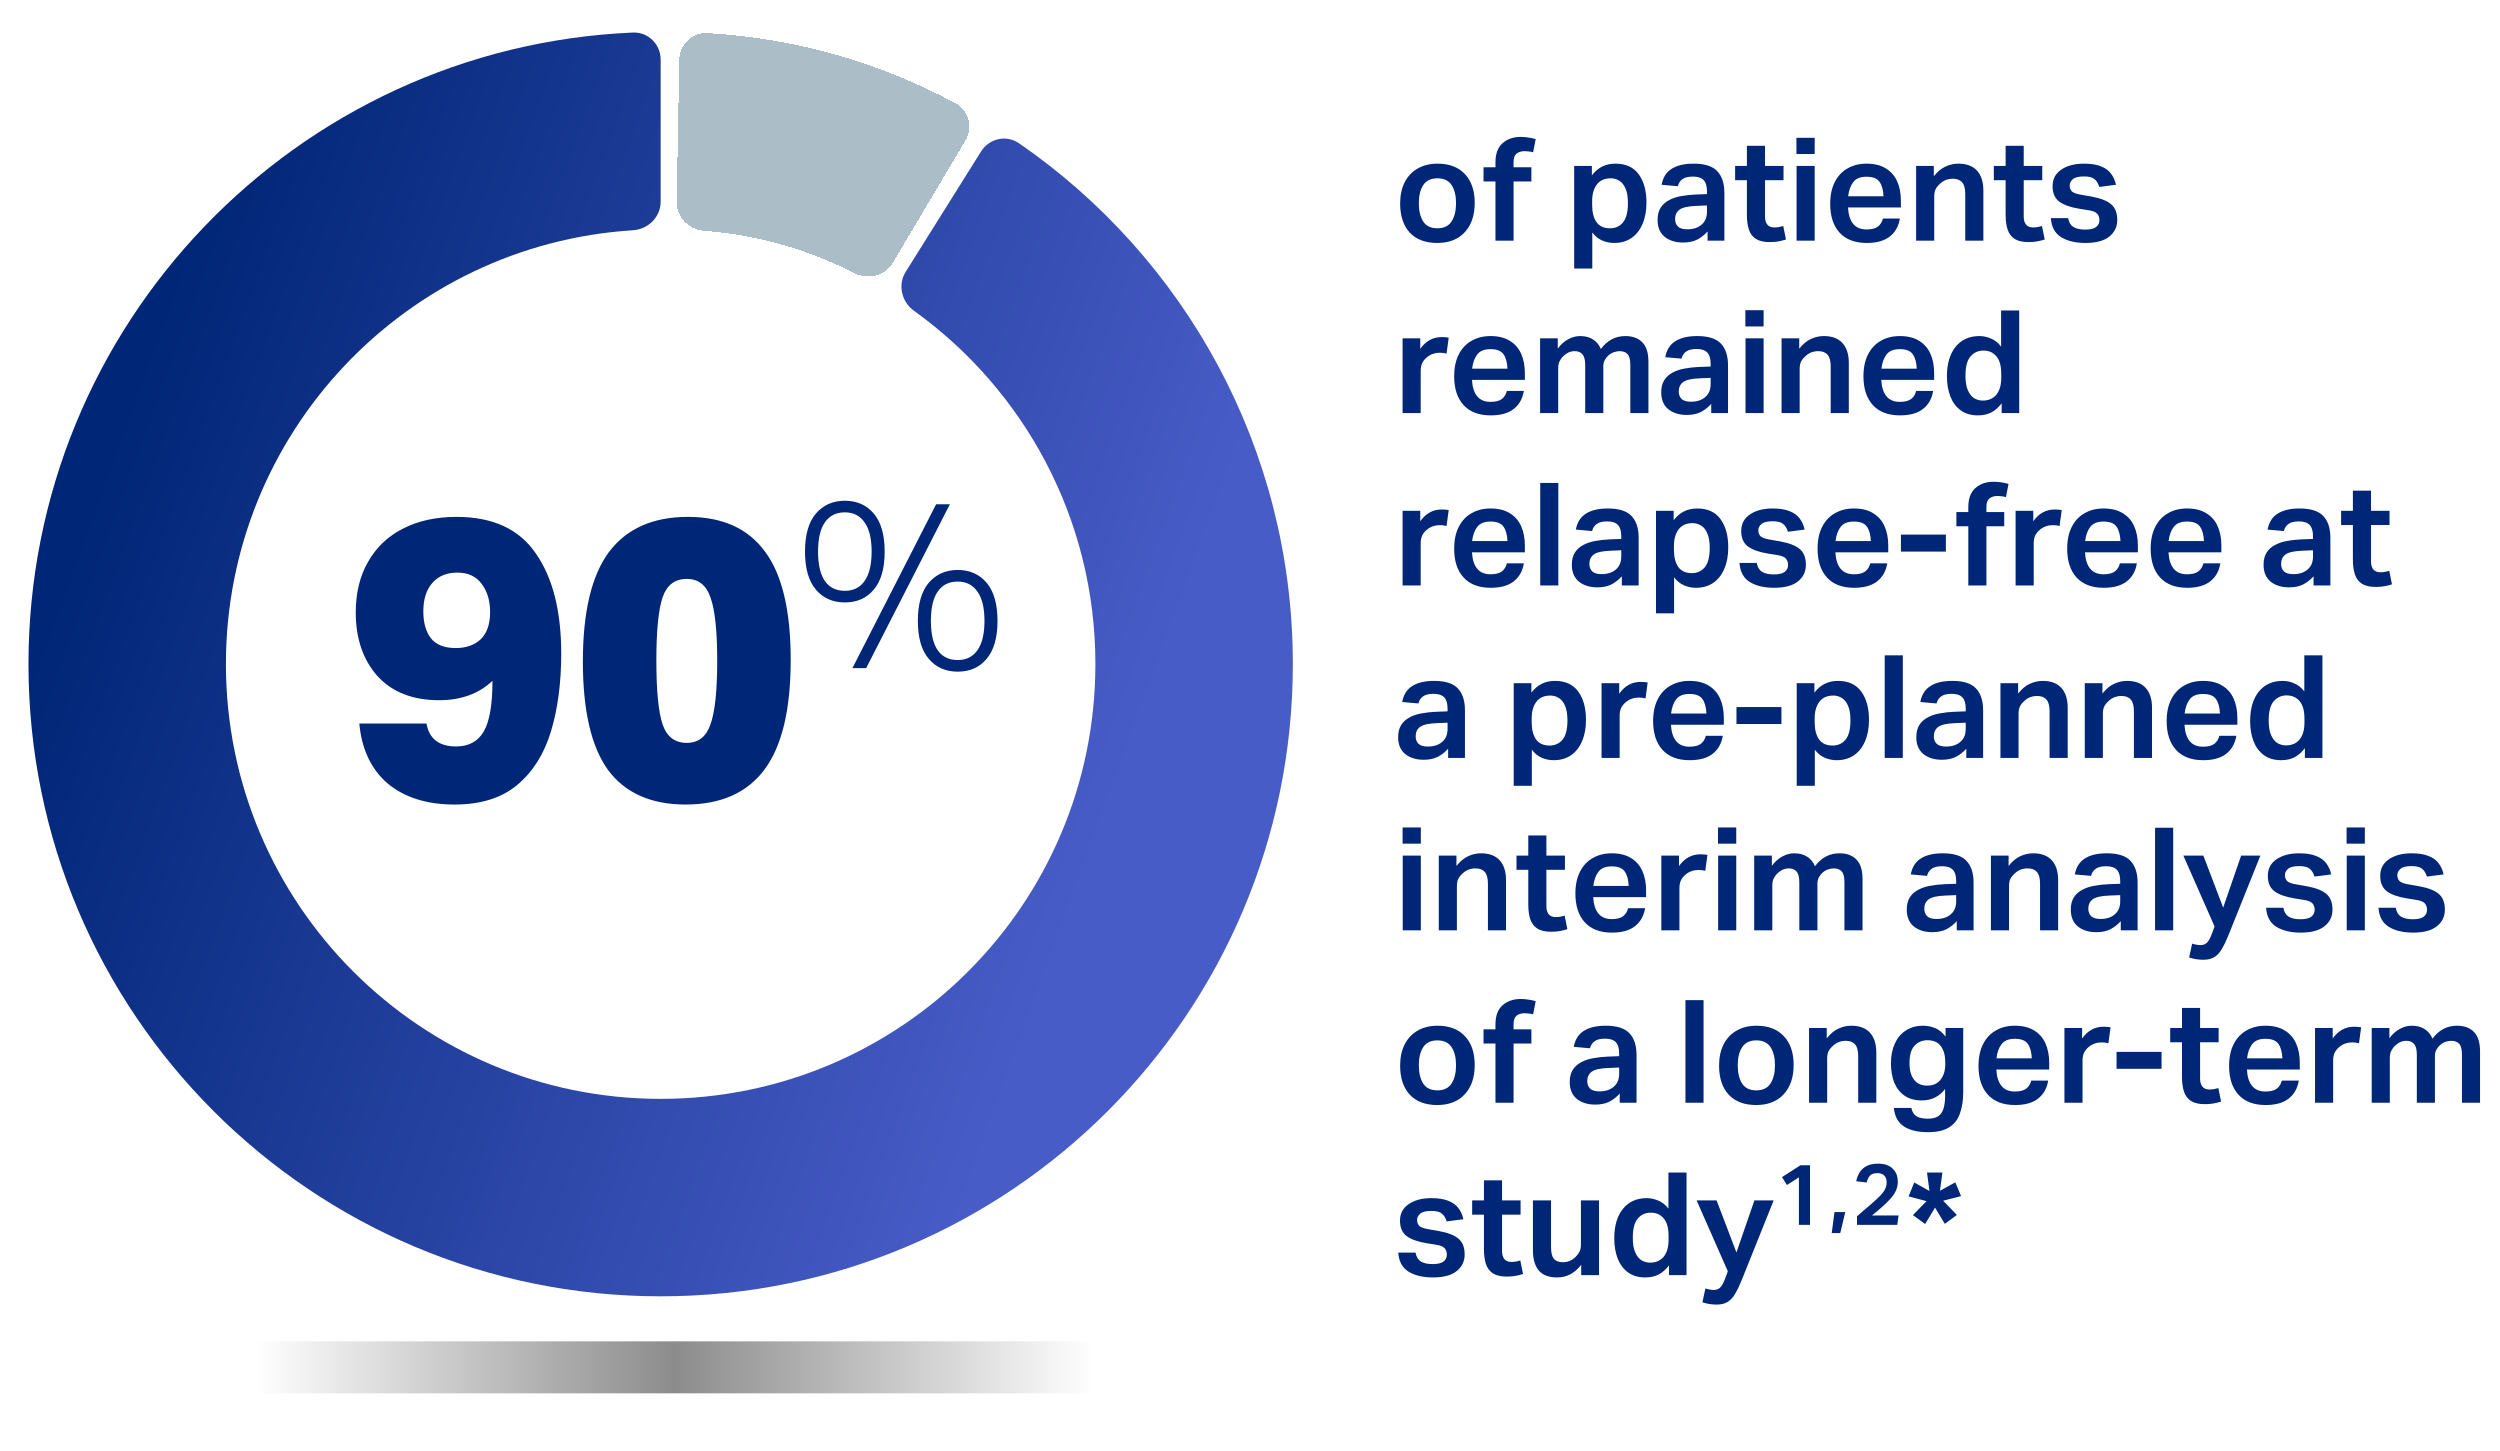 <?xml version="1.0" encoding="UTF-8"?> <svg xmlns="http://www.w3.org/2000/svg" width="348" height="202" viewBox="0 0 348 202" fill="none"><g opacity="0.45" filter="url(#filter0_f_327_16288)"><path d="M35.548 190.331H152.238" stroke="url(#paint0_linear_327_16288)" stroke-width="7.233" stroke-linecap="round"></path></g><g filter="url(#filter1_d_327_16288)"><path fill-rule="evenodd" clip-rule="evenodd" d="M123.322 35.126C122.234 36.958 119.872 37.547 117.975 36.579C111.543 33.297 104.647 31.284 97.009 30.671C94.885 30.501 93.188 28.756 93.228 26.626L93.594 6.859C93.633 4.729 95.394 3.025 97.52 3.155C110.069 3.922 121.525 7.282 132.029 12.915C133.907 13.921 134.506 16.297 133.418 18.129L123.322 35.126Z" fill="#587E92" fill-opacity="0.5" shape-rendering="crispEdges"></path></g><g filter="url(#filter2_d_327_16288)"><path fill-rule="evenodd" clip-rule="evenodd" d="M91 26.627C91 28.758 89.268 30.472 87.142 30.606C55.518 32.596 30.485 58.874 30.485 91C30.485 124.422 57.578 151.515 91 151.515C124.422 151.515 151.515 124.422 151.515 91C151.515 70.751 141.578 52.814 126.262 41.813C124.531 40.57 123.976 38.199 125.106 36.394L135.598 19.637C136.728 17.831 139.114 17.277 140.869 18.486C163.876 34.336 179 60.897 179 91C179 139.601 139.601 179 91 179C42.399 179 3 139.601 3 91C3 43.692 40.33 5.103 87.14 3.083C89.269 2.991 91 4.727 91 6.858V26.627Z" fill="url(#paint1_linear_327_16288)"></path></g><path d="M68.552 94.775C66.645 96.572 64.17 97.47 61.127 97.47C57.46 97.47 54.6 96.352 52.547 94.115C50.53 91.842 49.522 88.89 49.522 85.26C49.522 82.547 50.09 80.2 51.227 78.22C52.364 76.203 53.977 74.663 56.067 73.6C58.194 72.5 60.687 71.95 63.547 71.95C68.607 71.95 72.292 73.655 74.602 77.065C76.949 80.438 78.122 85.077 78.122 90.98C78.122 95.05 77.645 98.662 76.692 101.815C75.739 104.968 74.162 107.462 71.962 109.295C69.799 111.092 66.902 111.99 63.272 111.99C59.422 111.99 56.324 111.018 53.977 109.075C51.667 107.095 50.347 104.308 50.017 100.715H59.367C59.734 102.842 61.109 103.905 63.492 103.905C65.252 103.905 66.535 103.208 67.342 101.815C68.149 100.422 68.552 98.075 68.552 94.775ZM68.222 85.205C68.222 83.628 67.837 82.327 67.067 81.3C66.297 80.237 65.16 79.705 63.657 79.705C62.19 79.705 61.035 80.182 60.192 81.135C59.349 82.088 58.927 83.408 58.927 85.095C58.927 86.672 59.275 87.918 59.972 88.835C60.705 89.752 61.86 90.21 63.437 90.21C64.867 90.21 66.022 89.807 66.902 89C67.782 88.157 68.222 86.892 68.222 85.205ZM81.136 92.08C81.136 85.187 82.346 80.108 84.766 76.845C87.222 73.582 90.889 71.95 95.766 71.95C100.569 71.95 104.144 73.563 106.491 76.79C108.874 79.98 110.066 85.003 110.066 91.86C110.066 98.753 108.856 103.832 106.436 107.095C104.016 110.358 100.349 111.99 95.436 111.99C90.632 111.99 87.039 110.395 84.656 107.205C82.309 103.978 81.136 98.937 81.136 92.08ZM91.366 91.97C91.366 96.187 91.659 99.157 92.246 100.88C92.832 102.567 93.951 103.41 95.601 103.41C97.214 103.41 98.314 102.548 98.901 100.825C99.524 99.102 99.836 96.15 99.836 91.97C99.836 87.827 99.524 84.893 98.901 83.17C98.314 81.447 97.214 80.585 95.601 80.585C93.951 80.585 92.832 81.428 92.246 83.115C91.659 84.802 91.366 87.753 91.366 91.97ZM130.306 70.197H132.22L120.571 93H118.657L130.306 70.197ZM127.765 86.433C127.765 84.079 128.271 82.308 129.283 81.12C130.317 79.932 131.659 79.338 133.309 79.338C134.981 79.338 136.323 79.932 137.335 81.12C138.347 82.308 138.853 84.079 138.853 86.433C138.853 88.765 138.347 90.525 137.335 91.713C136.345 92.901 135.003 93.495 133.309 93.495C131.637 93.495 130.295 92.901 129.283 91.713C128.271 90.525 127.765 88.765 127.765 86.433ZM129.58 86.433C129.58 88.237 129.899 89.601 130.537 90.525C131.175 91.427 132.099 91.878 133.309 91.878C134.497 91.878 135.41 91.427 136.048 90.525C136.708 89.601 137.038 88.237 137.038 86.433C137.038 84.607 136.708 83.243 136.048 82.341C135.41 81.417 134.497 80.955 133.309 80.955C132.099 80.955 131.175 81.417 130.537 82.341C129.899 83.243 129.58 84.607 129.58 86.433ZM112.057 76.797C112.057 74.443 112.563 72.672 113.575 71.484C114.609 70.296 115.951 69.702 117.601 69.702C119.273 69.702 120.615 70.296 121.627 71.484C122.639 72.672 123.145 74.443 123.145 76.797C123.145 79.129 122.639 80.889 121.627 82.077C120.637 83.265 119.295 83.859 117.601 83.859C115.929 83.859 114.587 83.265 113.575 82.077C112.563 80.889 112.057 79.129 112.057 76.797ZM113.872 76.797C113.872 78.601 114.191 79.965 114.829 80.889C115.467 81.791 116.391 82.242 117.601 82.242C118.789 82.242 119.702 81.791 120.34 80.889C121 79.965 121.33 78.601 121.33 76.797C121.33 74.971 121 73.607 120.34 72.705C119.702 71.781 118.789 71.319 117.601 71.319C116.391 71.319 115.467 71.781 114.829 72.705C114.191 73.607 113.872 74.971 113.872 76.797Z" fill="#002677"></path><path d="M194.9 28.32C194.9 27.173 195.113 26.187 195.54 25.36C195.967 24.533 196.567 23.9 197.34 23.46C198.127 23.007 199.053 22.78 200.12 22.78C201.747 22.78 203.013 23.267 203.92 24.24C204.827 25.2 205.28 26.533 205.28 28.24C205.28 29.973 204.813 31.34 203.88 32.34C202.96 33.327 201.687 33.82 200.06 33.82C198.42 33.82 197.147 33.34 196.24 32.38C195.347 31.407 194.9 30.053 194.9 28.32ZM197.5 28.28C197.5 29.333 197.7 30.18 198.1 30.82C198.513 31.46 199.173 31.78 200.08 31.78C200.987 31.78 201.647 31.46 202.06 30.82C202.473 30.18 202.68 29.333 202.68 28.28C202.68 27.227 202.473 26.387 202.06 25.76C201.647 25.133 200.987 24.82 200.08 24.82C199.187 24.82 198.533 25.133 198.12 25.76C197.707 26.387 197.5 27.227 197.5 28.28ZM208.168 25.26H206.508V23.28H208.168V22.6C208.168 21.413 208.494 20.527 209.148 19.94C209.814 19.353 210.654 19.06 211.668 19.06C212.348 19.06 213.048 19.16 213.768 19.36L213.408 21.2C213.194 21.133 212.988 21.093 212.788 21.08C212.601 21.053 212.414 21.04 212.228 21.04C211.774 21.04 211.401 21.153 211.108 21.38C210.828 21.607 210.688 22 210.688 22.56V23.28H213.168V25.26H210.688V33.5H208.168V25.26ZM219.127 23.1H221.587V24.42C222.4 23.327 223.493 22.78 224.867 22.78C226.307 22.78 227.387 23.273 228.107 24.26C228.827 25.247 229.187 26.56 229.187 28.2C229.187 29.347 229 30.347 228.627 31.2C228.267 32.04 227.753 32.687 227.087 33.14C226.42 33.593 225.62 33.82 224.687 33.82C224.113 33.82 223.56 33.707 223.027 33.48C222.507 33.253 222.047 32.88 221.647 32.36V37.38H219.127V23.1ZM226.607 28.26C226.607 27.407 226.493 26.733 226.267 26.24C226.053 25.733 225.767 25.373 225.407 25.16C225.047 24.933 224.653 24.82 224.227 24.82C223.36 24.82 222.707 25.113 222.267 25.7C221.84 26.287 221.627 27.04 221.627 27.96V28.54C221.627 29.54 221.827 30.333 222.227 30.92C222.64 31.493 223.273 31.78 224.127 31.78C224.86 31.78 225.453 31.513 225.907 30.98C226.373 30.433 226.607 29.527 226.607 28.26ZM230.733 30.62C230.733 29.94 230.873 29.373 231.153 28.92C231.447 28.467 231.84 28.113 232.333 27.86C232.827 27.593 233.387 27.407 234.013 27.3C234.653 27.18 235.32 27.107 236.013 27.08L237.613 27.02V26.64C237.613 25.92 237.46 25.4 237.153 25.08C236.847 24.747 236.353 24.58 235.673 24.58C235.007 24.58 234.513 24.7 234.193 24.94C233.873 25.167 233.66 25.493 233.553 25.92L231.293 25.72C231.48 24.707 231.947 23.967 232.693 23.5C233.44 23.02 234.46 22.78 235.753 22.78C237.3 22.78 238.4 23.133 239.053 23.84C239.707 24.533 240.033 25.54 240.033 26.86V33.5H237.693V32.22C237.293 32.673 236.82 33.047 236.273 33.34C235.727 33.62 235.067 33.76 234.293 33.76C233.24 33.76 232.38 33.493 231.713 32.96C231.06 32.413 230.733 31.633 230.733 30.62ZM233.173 30.5C233.173 30.927 233.307 31.273 233.573 31.54C233.84 31.793 234.273 31.92 234.873 31.92C235.7 31.92 236.36 31.707 236.853 31.28C237.36 30.853 237.613 30.253 237.613 29.48V28.6L236.133 28.66C235 28.7 234.22 28.873 233.793 29.18C233.38 29.487 233.173 29.927 233.173 30.5ZM243.167 29.9V25.08H241.527V23.1H243.167V20.3H245.687V23.1H248.267V25.08H245.687V30.16C245.687 30.627 245.794 30.993 246.007 31.26C246.22 31.527 246.547 31.66 246.987 31.66C247.24 31.66 247.467 31.64 247.667 31.6C247.867 31.56 248.054 31.513 248.227 31.46L248.607 33.34C248.274 33.447 247.927 33.533 247.567 33.6C247.22 33.667 246.82 33.7 246.367 33.7C245.54 33.7 244.894 33.553 244.427 33.26C243.96 32.953 243.634 32.52 243.447 31.96C243.26 31.387 243.167 30.7 243.167 29.9ZM250.084 23.1H252.604V33.5H250.084V23.1ZM250.064 19.18H252.604V21.44H250.064V19.18ZM254.763 28.38C254.763 27.18 254.977 26.167 255.403 25.34C255.83 24.5 256.423 23.867 257.183 23.44C257.943 23 258.823 22.78 259.823 22.78C260.903 22.78 261.797 23 262.503 23.44C263.21 23.867 263.737 24.467 264.083 25.24C264.43 26.013 264.603 26.913 264.603 27.94V28.88H257.243C257.297 29.88 257.537 30.64 257.963 31.16C258.39 31.68 259.01 31.94 259.823 31.94C260.53 31.94 261.057 31.807 261.403 31.54C261.75 31.273 261.983 30.9 262.103 30.42H264.463C264.29 31.487 263.823 32.32 263.063 32.92C262.303 33.52 261.23 33.82 259.843 33.82C258.217 33.82 256.963 33.347 256.083 32.4C255.203 31.44 254.763 30.1 254.763 28.38ZM262.183 27.32C262.143 26.44 261.957 25.767 261.623 25.3C261.29 24.833 260.69 24.6 259.823 24.6C258.957 24.6 258.337 24.853 257.963 25.36C257.59 25.853 257.357 26.507 257.263 27.32H262.183ZM266.724 23.1H269.184V24.54C269.704 23.887 270.251 23.433 270.824 23.18C271.398 22.913 271.991 22.78 272.604 22.78C273.751 22.78 274.618 23.107 275.204 23.76C275.791 24.4 276.084 25.327 276.084 26.54V33.5H273.564V27.02C273.564 26.247 273.418 25.7 273.124 25.38C272.844 25.047 272.411 24.88 271.824 24.88C271.491 24.88 271.164 24.94 270.844 25.06C270.538 25.18 270.258 25.367 270.004 25.62C269.751 25.847 269.558 26.093 269.424 26.36C269.304 26.613 269.244 26.953 269.244 27.38V33.5H266.724V23.1ZM279.183 29.9V25.08H277.543V23.1H279.183V20.3H281.703V23.1H284.283V25.08H281.703V30.16C281.703 30.627 281.809 30.993 282.023 31.26C282.236 31.527 282.563 31.66 283.003 31.66C283.256 31.66 283.483 31.64 283.683 31.6C283.883 31.56 284.069 31.513 284.243 31.46L284.623 33.34C284.289 33.447 283.943 33.533 283.583 33.6C283.236 33.667 282.836 33.7 282.383 33.7C281.556 33.7 280.909 33.553 280.443 33.26C279.976 32.953 279.649 32.52 279.463 31.96C279.276 31.387 279.183 30.7 279.183 29.9ZM292.24 30.64C292.24 30.293 292.14 30 291.94 29.76C291.74 29.52 291.327 29.353 290.7 29.26L289.46 29.06C288.207 28.86 287.267 28.527 286.64 28.06C286.027 27.593 285.72 26.88 285.72 25.92C285.72 24.933 286.12 24.167 286.92 23.62C287.733 23.06 288.787 22.78 290.08 22.78C291.067 22.78 291.86 22.907 292.46 23.16C293.073 23.4 293.54 23.74 293.86 24.18C294.193 24.62 294.42 25.133 294.54 25.72L292.22 26.02C292.073 25.54 291.853 25.18 291.56 24.94C291.267 24.687 290.78 24.56 290.1 24.56C289.353 24.56 288.833 24.687 288.54 24.94C288.247 25.193 288.1 25.487 288.1 25.82C288.1 26.167 288.207 26.447 288.42 26.66C288.647 26.86 289.087 27.013 289.74 27.12L291.12 27.36C292.427 27.6 293.353 27.967 293.9 28.46C294.447 28.94 294.72 29.66 294.72 30.62C294.72 31.58 294.347 32.353 293.6 32.94C292.867 33.527 291.767 33.82 290.3 33.82C288.927 33.82 287.8 33.553 286.92 33.02C286.04 32.473 285.56 31.587 285.48 30.36H287.88C287.987 30.947 288.233 31.36 288.62 31.6C289.02 31.84 289.567 31.96 290.26 31.96C290.967 31.96 291.473 31.84 291.78 31.6C292.087 31.36 292.24 31.04 292.24 30.64ZM195.24 47.1H197.7V48.56C198.473 47.467 199.467 46.92 200.68 46.92C200.867 46.92 201.04 46.927 201.2 46.94C201.373 46.953 201.527 46.973 201.66 47L201.36 49.22C201.067 49.14 200.753 49.1 200.42 49.1C200.087 49.1 199.767 49.153 199.46 49.26C199.167 49.353 198.887 49.513 198.62 49.74C198.353 49.953 198.14 50.213 197.98 50.52C197.833 50.827 197.76 51.193 197.76 51.62V57.5H195.24V47.1ZM202.42 52.38C202.42 51.18 202.633 50.167 203.06 49.34C203.486 48.5 204.08 47.867 204.84 47.44C205.6 47 206.48 46.78 207.48 46.78C208.56 46.78 209.453 47 210.16 47.44C210.866 47.867 211.393 48.467 211.74 49.24C212.086 50.013 212.26 50.913 212.26 51.94V52.88H204.9C204.953 53.88 205.193 54.64 205.62 55.16C206.046 55.68 206.666 55.94 207.48 55.94C208.186 55.94 208.713 55.807 209.06 55.54C209.406 55.273 209.64 54.9 209.76 54.42H212.12C211.946 55.487 211.48 56.32 210.72 56.92C209.96 57.52 208.886 57.82 207.5 57.82C205.873 57.82 204.62 57.347 203.74 56.4C202.86 55.44 202.42 54.1 202.42 52.38ZM209.84 51.32C209.8 50.44 209.613 49.767 209.28 49.3C208.946 48.833 208.346 48.6 207.48 48.6C206.613 48.6 205.993 48.853 205.62 49.36C205.246 49.853 205.013 50.507 204.92 51.32H209.84ZM214.381 47.1H216.841V48.52C217.281 47.933 217.767 47.5 218.301 47.22C218.834 46.927 219.387 46.78 219.961 46.78C220.681 46.78 221.281 46.94 221.761 47.26C222.241 47.567 222.601 48.007 222.841 48.58C223.734 47.38 224.867 46.78 226.241 46.78C227.267 46.78 228.061 47.073 228.621 47.66C229.181 48.233 229.461 49.133 229.461 50.36V57.5H226.941V50.8C226.941 50.067 226.814 49.567 226.561 49.3C226.307 49.02 225.941 48.88 225.461 48.88C225.207 48.88 224.941 48.927 224.661 49.02C224.381 49.113 224.114 49.273 223.861 49.5C223.661 49.687 223.494 49.907 223.361 50.16C223.241 50.413 223.181 50.7 223.181 51.02V57.5H220.661V50.82C220.661 50.113 220.534 49.613 220.281 49.32C220.027 49.027 219.667 48.88 219.201 48.88C218.627 48.88 218.094 49.113 217.601 49.58C217.427 49.753 217.267 49.973 217.121 50.24C216.974 50.507 216.901 50.853 216.901 51.28V57.5H214.381V47.1ZM231.241 54.62C231.241 53.94 231.381 53.373 231.661 52.92C231.954 52.467 232.348 52.113 232.841 51.86C233.334 51.593 233.894 51.407 234.521 51.3C235.161 51.18 235.828 51.107 236.521 51.08L238.121 51.02V50.64C238.121 49.92 237.968 49.4 237.661 49.08C237.354 48.747 236.861 48.58 236.181 48.58C235.514 48.58 235.021 48.7 234.701 48.94C234.381 49.167 234.168 49.493 234.061 49.92L231.801 49.72C231.988 48.707 232.454 47.967 233.201 47.5C233.948 47.02 234.968 46.78 236.261 46.78C237.808 46.78 238.908 47.133 239.561 47.84C240.214 48.533 240.541 49.54 240.541 50.86V57.5H238.201V56.22C237.801 56.673 237.328 57.047 236.781 57.34C236.234 57.62 235.574 57.76 234.801 57.76C233.748 57.76 232.888 57.493 232.221 56.96C231.568 56.413 231.241 55.633 231.241 54.62ZM233.681 54.5C233.681 54.927 233.814 55.273 234.081 55.54C234.348 55.793 234.781 55.92 235.381 55.92C236.208 55.92 236.868 55.707 237.361 55.28C237.868 54.853 238.121 54.253 238.121 53.48V52.6L236.641 52.66C235.508 52.7 234.728 52.873 234.301 53.18C233.888 53.487 233.681 53.927 233.681 54.5ZM242.975 47.1H245.495V57.5H242.975V47.1ZM242.955 43.18H245.495V45.44H242.955V43.18ZM247.994 47.1H250.454V48.54C250.974 47.887 251.521 47.433 252.094 47.18C252.667 46.913 253.261 46.78 253.874 46.78C255.021 46.78 255.887 47.107 256.474 47.76C257.061 48.4 257.354 49.327 257.354 50.54V57.5H254.834V51.02C254.834 50.247 254.687 49.7 254.394 49.38C254.114 49.047 253.681 48.88 253.094 48.88C252.761 48.88 252.434 48.94 252.114 49.06C251.807 49.18 251.527 49.367 251.274 49.62C251.021 49.847 250.827 50.093 250.694 50.36C250.574 50.613 250.514 50.953 250.514 51.38V57.5H247.994V47.1ZM259.392 52.38C259.392 51.18 259.606 50.167 260.032 49.34C260.459 48.5 261.052 47.867 261.812 47.44C262.572 47 263.452 46.78 264.452 46.78C265.532 46.78 266.426 47 267.132 47.44C267.839 47.867 268.366 48.467 268.712 49.24C269.059 50.013 269.232 50.913 269.232 51.94V52.88H261.872C261.926 53.88 262.166 54.64 262.592 55.16C263.019 55.68 263.639 55.94 264.452 55.94C265.159 55.94 265.686 55.807 266.032 55.54C266.379 55.273 266.612 54.9 266.732 54.42H269.092C268.919 55.487 268.452 56.32 267.692 56.92C266.932 57.52 265.859 57.82 264.472 57.82C262.846 57.82 261.592 57.347 260.712 56.4C259.832 55.44 259.392 54.1 259.392 52.38ZM266.812 51.32C266.772 50.44 266.586 49.767 266.252 49.3C265.919 48.833 265.319 48.6 264.452 48.6C263.586 48.6 262.966 48.853 262.592 49.36C262.219 49.853 261.986 50.507 261.892 51.32H266.812ZM271.013 52.38C271.013 50.647 271.413 49.28 272.213 48.28C273.027 47.28 274.133 46.78 275.533 46.78C276.08 46.78 276.613 46.893 277.133 47.12C277.667 47.333 278.14 47.707 278.553 48.24V43.22H281.073V57.5H278.633V56.14C278.22 56.687 277.747 57.107 277.213 57.4C276.68 57.68 276.053 57.82 275.333 57.82C274.373 57.82 273.573 57.587 272.933 57.12C272.293 56.653 271.813 56.013 271.493 55.2C271.173 54.373 271.013 53.433 271.013 52.38ZM273.593 52.3C273.593 53.153 273.707 53.833 273.933 54.34C274.16 54.847 274.453 55.213 274.813 55.44C275.187 55.653 275.58 55.76 275.993 55.76C276.807 55.76 277.44 55.487 277.893 54.94C278.347 54.38 278.573 53.6 278.573 52.6V52.04C278.573 50.933 278.347 50.12 277.893 49.6C277.453 49.067 276.853 48.8 276.093 48.8C275.36 48.8 274.76 49.073 274.293 49.62C273.827 50.153 273.593 51.047 273.593 52.3ZM195.24 71.1H197.7V72.56C198.473 71.467 199.467 70.92 200.68 70.92C200.867 70.92 201.04 70.927 201.2 70.94C201.373 70.953 201.527 70.973 201.66 71L201.36 73.22C201.067 73.14 200.753 73.1 200.42 73.1C200.087 73.1 199.767 73.153 199.46 73.26C199.167 73.353 198.887 73.513 198.62 73.74C198.353 73.953 198.14 74.213 197.98 74.52C197.833 74.827 197.76 75.193 197.76 75.62V81.5H195.24V71.1ZM202.42 76.38C202.42 75.18 202.633 74.167 203.06 73.34C203.486 72.5 204.08 71.867 204.84 71.44C205.6 71 206.48 70.78 207.48 70.78C208.56 70.78 209.453 71 210.16 71.44C210.866 71.867 211.393 72.467 211.74 73.24C212.086 74.013 212.26 74.913 212.26 75.94V76.88H204.9C204.953 77.88 205.193 78.64 205.62 79.16C206.046 79.68 206.666 79.94 207.48 79.94C208.186 79.94 208.713 79.807 209.06 79.54C209.406 79.273 209.64 78.9 209.76 78.42H212.12C211.946 79.487 211.48 80.32 210.72 80.92C209.96 81.52 208.886 81.82 207.5 81.82C205.873 81.82 204.62 81.347 203.74 80.4C202.86 79.44 202.42 78.1 202.42 76.38ZM209.84 75.32C209.8 74.44 209.613 73.767 209.28 73.3C208.946 72.833 208.346 72.6 207.48 72.6C206.613 72.6 205.993 72.853 205.62 73.36C205.246 73.853 205.013 74.507 204.92 75.32H209.84ZM214.401 67.22H216.921V81.5H214.401V67.22ZM218.8 78.62C218.8 77.94 218.94 77.373 219.22 76.92C219.513 76.467 219.906 76.113 220.4 75.86C220.893 75.593 221.453 75.407 222.08 75.3C222.72 75.18 223.386 75.107 224.08 75.08L225.68 75.02V74.64C225.68 73.92 225.526 73.4 225.22 73.08C224.913 72.747 224.42 72.58 223.74 72.58C223.073 72.58 222.58 72.7 222.26 72.94C221.94 73.167 221.726 73.493 221.62 73.92L219.36 73.72C219.546 72.707 220.013 71.967 220.76 71.5C221.506 71.02 222.526 70.78 223.82 70.78C225.366 70.78 226.466 71.133 227.12 71.84C227.773 72.533 228.1 73.54 228.1 74.86V81.5H225.76V80.22C225.36 80.673 224.886 81.047 224.34 81.34C223.793 81.62 223.133 81.76 222.36 81.76C221.306 81.76 220.446 81.493 219.78 80.96C219.126 80.413 218.8 79.633 218.8 78.62ZM221.24 78.5C221.24 78.927 221.373 79.273 221.64 79.54C221.906 79.793 222.34 79.92 222.94 79.92C223.766 79.92 224.426 79.707 224.92 79.28C225.426 78.853 225.68 78.253 225.68 77.48V76.6L224.2 76.66C223.066 76.7 222.286 76.873 221.86 77.18C221.446 77.487 221.24 77.927 221.24 78.5ZM230.513 71.1H232.973V72.42C233.787 71.327 234.88 70.78 236.253 70.78C237.693 70.78 238.773 71.273 239.493 72.26C240.213 73.247 240.573 74.56 240.573 76.2C240.573 77.347 240.387 78.347 240.013 79.2C239.653 80.04 239.14 80.687 238.473 81.14C237.807 81.593 237.007 81.82 236.073 81.82C235.5 81.82 234.947 81.707 234.413 81.48C233.893 81.253 233.433 80.88 233.033 80.36V85.38H230.513V71.1ZM237.993 76.26C237.993 75.407 237.88 74.733 237.653 74.24C237.44 73.733 237.153 73.373 236.793 73.16C236.433 72.933 236.04 72.82 235.613 72.82C234.747 72.82 234.093 73.113 233.653 73.7C233.227 74.287 233.013 75.04 233.013 75.96V76.54C233.013 77.54 233.213 78.333 233.613 78.92C234.027 79.493 234.66 79.78 235.513 79.78C236.247 79.78 236.84 79.513 237.293 78.98C237.76 78.433 237.993 77.527 237.993 76.26ZM248.9 78.64C248.9 78.293 248.8 78 248.6 77.76C248.4 77.52 247.987 77.353 247.36 77.26L246.12 77.06C244.867 76.86 243.927 76.527 243.3 76.06C242.687 75.593 242.38 74.88 242.38 73.92C242.38 72.933 242.78 72.167 243.58 71.62C244.393 71.06 245.447 70.78 246.74 70.78C247.727 70.78 248.52 70.907 249.12 71.16C249.733 71.4 250.2 71.74 250.52 72.18C250.853 72.62 251.08 73.133 251.2 73.72L248.88 74.02C248.733 73.54 248.513 73.18 248.22 72.94C247.927 72.687 247.44 72.56 246.76 72.56C246.013 72.56 245.493 72.687 245.2 72.94C244.907 73.193 244.76 73.487 244.76 73.82C244.76 74.167 244.867 74.447 245.08 74.66C245.307 74.86 245.747 75.013 246.4 75.12L247.78 75.36C249.087 75.6 250.013 75.967 250.56 76.46C251.107 76.94 251.38 77.66 251.38 78.62C251.38 79.58 251.007 80.353 250.26 80.94C249.527 81.527 248.427 81.82 246.96 81.82C245.587 81.82 244.46 81.553 243.58 81.02C242.7 80.473 242.22 79.587 242.14 78.36H244.54C244.647 78.947 244.893 79.36 245.28 79.6C245.68 79.84 246.227 79.96 246.92 79.96C247.627 79.96 248.133 79.84 248.44 79.6C248.747 79.36 248.9 79.04 248.9 78.64ZM253.005 76.38C253.005 75.18 253.219 74.167 253.645 73.34C254.072 72.5 254.665 71.867 255.425 71.44C256.185 71 257.065 70.78 258.065 70.78C259.145 70.78 260.039 71 260.745 71.44C261.452 71.867 261.979 72.467 262.325 73.24C262.672 74.013 262.845 74.913 262.845 75.94V76.88H255.485C255.539 77.88 255.779 78.64 256.205 79.16C256.632 79.68 257.252 79.94 258.065 79.94C258.772 79.94 259.299 79.807 259.645 79.54C259.992 79.273 260.225 78.9 260.345 78.42H262.705C262.532 79.487 262.065 80.32 261.305 80.92C260.545 81.52 259.472 81.82 258.085 81.82C256.459 81.82 255.205 81.347 254.325 80.4C253.445 79.44 253.005 78.1 253.005 76.38ZM260.425 75.32C260.385 74.44 260.199 73.767 259.865 73.3C259.532 72.833 258.932 72.6 258.065 72.6C257.199 72.6 256.579 72.853 256.205 73.36C255.832 73.853 255.599 74.507 255.505 75.32H260.425ZM264.607 74.42H270.867V76.78H264.607V74.42ZM273.988 73.26H272.328V71.28H273.988V70.6C273.988 69.413 274.314 68.527 274.968 67.94C275.634 67.353 276.474 67.06 277.488 67.06C278.168 67.06 278.868 67.16 279.588 67.36L279.228 69.2C279.014 69.133 278.808 69.093 278.608 69.08C278.421 69.053 278.234 69.04 278.048 69.04C277.594 69.04 277.221 69.153 276.928 69.38C276.648 69.607 276.508 70 276.508 70.56V71.28H278.988V73.26H276.508V81.5H273.988V73.26ZM280.572 71.1H283.032V72.56C283.805 71.467 284.799 70.92 286.012 70.92C286.199 70.92 286.372 70.927 286.532 70.94C286.705 70.953 286.859 70.973 286.992 71L286.692 73.22C286.399 73.14 286.085 73.1 285.752 73.1C285.419 73.1 285.099 73.153 284.792 73.26C284.499 73.353 284.219 73.513 283.952 73.74C283.685 73.953 283.472 74.213 283.312 74.52C283.165 74.827 283.092 75.193 283.092 75.62V81.5H280.572V71.1ZM287.752 76.38C287.752 75.18 287.965 74.167 288.392 73.34C288.818 72.5 289.412 71.867 290.172 71.44C290.932 71 291.812 70.78 292.812 70.78C293.892 70.78 294.785 71 295.492 71.44C296.198 71.867 296.725 72.467 297.072 73.24C297.418 74.013 297.592 74.913 297.592 75.94V76.88H290.232C290.285 77.88 290.525 78.64 290.952 79.16C291.378 79.68 291.998 79.94 292.812 79.94C293.518 79.94 294.045 79.807 294.392 79.54C294.738 79.273 294.972 78.9 295.092 78.42H297.452C297.278 79.487 296.812 80.32 296.052 80.92C295.292 81.52 294.218 81.82 292.832 81.82C291.205 81.82 289.952 81.347 289.072 80.4C288.192 79.44 287.752 78.1 287.752 76.38ZM295.172 75.32C295.132 74.44 294.945 73.767 294.612 73.3C294.278 72.833 293.678 72.6 292.812 72.6C291.945 72.6 291.325 72.853 290.952 73.36C290.578 73.853 290.345 74.507 290.252 75.32H295.172ZM299.373 76.38C299.373 75.18 299.586 74.167 300.013 73.34C300.439 72.5 301.033 71.867 301.793 71.44C302.553 71 303.433 70.78 304.433 70.78C305.513 70.78 306.406 71 307.113 71.44C307.819 71.867 308.346 72.467 308.693 73.24C309.039 74.013 309.213 74.913 309.213 75.94V76.88H301.853C301.906 77.88 302.146 78.64 302.573 79.16C302.999 79.68 303.619 79.94 304.433 79.94C305.139 79.94 305.666 79.807 306.013 79.54C306.359 79.273 306.593 78.9 306.713 78.42H309.073C308.899 79.487 308.433 80.32 307.673 80.92C306.913 81.52 305.839 81.82 304.453 81.82C302.826 81.82 301.573 81.347 300.693 80.4C299.813 79.44 299.373 78.1 299.373 76.38ZM306.793 75.32C306.753 74.44 306.566 73.767 306.233 73.3C305.899 72.833 305.299 72.6 304.433 72.6C303.566 72.6 302.946 72.853 302.573 73.36C302.199 73.853 301.966 74.507 301.873 75.32H306.793ZM315.089 78.62C315.089 77.94 315.229 77.373 315.509 76.92C315.802 76.467 316.195 76.113 316.689 75.86C317.182 75.593 317.742 75.407 318.369 75.3C319.009 75.18 319.675 75.107 320.369 75.08L321.969 75.02V74.64C321.969 73.92 321.815 73.4 321.509 73.08C321.202 72.747 320.709 72.58 320.029 72.58C319.362 72.58 318.869 72.7 318.549 72.94C318.229 73.167 318.015 73.493 317.909 73.92L315.649 73.72C315.835 72.707 316.302 71.967 317.049 71.5C317.795 71.02 318.815 70.78 320.109 70.78C321.655 70.78 322.755 71.133 323.409 71.84C324.062 72.533 324.389 73.54 324.389 74.86V81.5H322.049V80.22C321.649 80.673 321.175 81.047 320.629 81.34C320.082 81.62 319.422 81.76 318.649 81.76C317.595 81.76 316.735 81.493 316.069 80.96C315.415 80.413 315.089 79.633 315.089 78.62ZM317.529 78.5C317.529 78.927 317.662 79.273 317.929 79.54C318.195 79.793 318.629 79.92 319.229 79.92C320.055 79.92 320.715 79.707 321.209 79.28C321.715 78.853 321.969 78.253 321.969 77.48V76.6L320.489 76.66C319.355 76.7 318.575 76.873 318.149 77.18C317.735 77.487 317.529 77.927 317.529 78.5ZM327.523 77.9V73.08H325.883V71.1H327.523V68.3H330.043V71.1H332.623V73.08H330.043V78.16C330.043 78.627 330.149 78.993 330.363 79.26C330.576 79.527 330.903 79.66 331.343 79.66C331.596 79.66 331.823 79.64 332.023 79.6C332.223 79.56 332.409 79.513 332.583 79.46L332.963 81.34C332.629 81.447 332.283 81.533 331.923 81.6C331.576 81.667 331.176 81.7 330.723 81.7C329.896 81.7 329.249 81.553 328.783 81.26C328.316 80.953 327.989 80.52 327.803 79.96C327.616 79.387 327.523 78.7 327.523 77.9ZM194.62 102.62C194.62 101.94 194.76 101.373 195.04 100.92C195.333 100.467 195.727 100.113 196.22 99.86C196.713 99.593 197.273 99.407 197.9 99.3C198.54 99.18 199.207 99.107 199.9 99.08L201.5 99.02V98.64C201.5 97.92 201.347 97.4 201.04 97.08C200.733 96.747 200.24 96.58 199.56 96.58C198.893 96.58 198.4 96.7 198.08 96.94C197.76 97.167 197.547 97.493 197.44 97.92L195.18 97.72C195.367 96.707 195.833 95.967 196.58 95.5C197.327 95.02 198.347 94.78 199.64 94.78C201.187 94.78 202.287 95.133 202.94 95.84C203.593 96.533 203.92 97.54 203.92 98.86V105.5H201.58V104.22C201.18 104.673 200.707 105.047 200.16 105.34C199.613 105.62 198.953 105.76 198.18 105.76C197.127 105.76 196.267 105.493 195.6 104.96C194.947 104.413 194.62 103.633 194.62 102.62ZM197.06 102.5C197.06 102.927 197.193 103.273 197.46 103.54C197.727 103.793 198.16 103.92 198.76 103.92C199.587 103.92 200.247 103.707 200.74 103.28C201.247 102.853 201.5 102.253 201.5 101.48V100.6L200.02 100.66C198.887 100.7 198.107 100.873 197.68 101.18C197.267 101.487 197.06 101.927 197.06 102.5ZM210.709 95.1H213.169V96.42C213.982 95.327 215.075 94.78 216.449 94.78C217.889 94.78 218.969 95.273 219.689 96.26C220.409 97.247 220.769 98.56 220.769 100.2C220.769 101.347 220.582 102.347 220.209 103.2C219.849 104.04 219.335 104.687 218.669 105.14C218.002 105.593 217.202 105.82 216.269 105.82C215.695 105.82 215.142 105.707 214.609 105.48C214.089 105.253 213.629 104.88 213.229 104.36V109.38H210.709V95.1ZM218.189 100.26C218.189 99.407 218.075 98.733 217.849 98.24C217.635 97.733 217.349 97.373 216.989 97.16C216.629 96.933 216.235 96.82 215.809 96.82C214.942 96.82 214.289 97.113 213.849 97.7C213.422 98.287 213.209 99.04 213.209 99.96V100.54C213.209 101.54 213.409 102.333 213.809 102.92C214.222 103.493 214.855 103.78 215.709 103.78C216.442 103.78 217.035 103.513 217.489 102.98C217.955 102.433 218.189 101.527 218.189 100.26ZM222.935 95.1H225.395V96.56C226.169 95.467 227.162 94.92 228.375 94.92C228.562 94.92 228.735 94.927 228.895 94.94C229.069 94.953 229.222 94.973 229.355 95L229.055 97.22C228.762 97.14 228.449 97.1 228.115 97.1C227.782 97.1 227.462 97.153 227.155 97.26C226.862 97.353 226.582 97.513 226.315 97.74C226.049 97.953 225.835 98.213 225.675 98.52C225.529 98.827 225.455 99.193 225.455 99.62V105.5H222.935V95.1ZM230.115 100.38C230.115 99.18 230.328 98.167 230.755 97.34C231.182 96.5 231.775 95.867 232.535 95.44C233.295 95 234.175 94.78 235.175 94.78C236.255 94.78 237.148 95 237.855 95.44C238.562 95.867 239.088 96.467 239.435 97.24C239.782 98.013 239.955 98.913 239.955 99.94V100.88H232.595C232.648 101.88 232.888 102.64 233.315 103.16C233.742 103.68 234.362 103.94 235.175 103.94C235.882 103.94 236.408 103.807 236.755 103.54C237.102 103.273 237.335 102.9 237.455 102.42H239.815C239.642 103.487 239.175 104.32 238.415 104.92C237.655 105.52 236.582 105.82 235.195 105.82C233.568 105.82 232.315 105.347 231.435 104.4C230.555 103.44 230.115 102.1 230.115 100.38ZM237.535 99.32C237.495 98.44 237.308 97.767 236.975 97.3C236.642 96.833 236.042 96.6 235.175 96.6C234.308 96.6 233.688 96.853 233.315 97.36C232.942 97.853 232.708 98.507 232.615 99.32H237.535ZM241.716 98.42H247.976V100.78H241.716V98.42ZM250.103 95.1H252.563V96.42C253.377 95.327 254.47 94.78 255.843 94.78C257.283 94.78 258.363 95.273 259.083 96.26C259.803 97.247 260.163 98.56 260.163 100.2C260.163 101.347 259.977 102.347 259.603 103.2C259.243 104.04 258.73 104.687 258.063 105.14C257.397 105.593 256.597 105.82 255.663 105.82C255.09 105.82 254.537 105.707 254.003 105.48C253.483 105.253 253.023 104.88 252.623 104.36V109.38H250.103V95.1ZM257.583 100.26C257.583 99.407 257.47 98.733 257.243 98.24C257.03 97.733 256.743 97.373 256.383 97.16C256.023 96.933 255.63 96.82 255.203 96.82C254.337 96.82 253.683 97.113 253.243 97.7C252.817 98.287 252.603 99.04 252.603 99.96V100.54C252.603 101.54 252.803 102.333 253.203 102.92C253.617 103.493 254.25 103.78 255.103 103.78C255.837 103.78 256.43 103.513 256.883 102.98C257.35 102.433 257.583 101.527 257.583 100.26ZM262.35 91.22H264.87V105.5H262.35V91.22ZM266.749 102.62C266.749 101.94 266.889 101.373 267.169 100.92C267.462 100.467 267.856 100.113 268.349 99.86C268.842 99.593 269.402 99.407 270.029 99.3C270.669 99.18 271.336 99.107 272.029 99.08L273.629 99.02V98.64C273.629 97.92 273.476 97.4 273.169 97.08C272.862 96.747 272.369 96.58 271.689 96.58C271.022 96.58 270.529 96.7 270.209 96.94C269.889 97.167 269.676 97.493 269.569 97.92L267.309 97.72C267.496 96.707 267.962 95.967 268.709 95.5C269.456 95.02 270.476 94.78 271.769 94.78C273.316 94.78 274.416 95.133 275.069 95.84C275.722 96.533 276.049 97.54 276.049 98.86V105.5H273.709V104.22C273.309 104.673 272.836 105.047 272.289 105.34C271.742 105.62 271.082 105.76 270.309 105.76C269.256 105.76 268.396 105.493 267.729 104.96C267.076 104.413 266.749 103.633 266.749 102.62ZM269.189 102.5C269.189 102.927 269.322 103.273 269.589 103.54C269.856 103.793 270.289 103.92 270.889 103.92C271.716 103.92 272.376 103.707 272.869 103.28C273.376 102.853 273.629 102.253 273.629 101.48V100.6L272.149 100.66C271.016 100.7 270.236 100.873 269.809 101.18C269.396 101.487 269.189 101.927 269.189 102.5ZM278.463 95.1H280.923V96.54C281.443 95.887 281.989 95.433 282.563 95.18C283.136 94.913 283.729 94.78 284.343 94.78C285.489 94.78 286.356 95.107 286.943 95.76C287.529 96.4 287.823 97.327 287.823 98.54V105.5H285.303V99.02C285.303 98.247 285.156 97.7 284.863 97.38C284.583 97.047 284.149 96.88 283.563 96.88C283.229 96.88 282.903 96.94 282.583 97.06C282.276 97.18 281.996 97.367 281.743 97.62C281.489 97.847 281.296 98.093 281.163 98.36C281.043 98.613 280.983 98.953 280.983 99.38V105.5H278.463V95.1ZM290.201 95.1H292.661V96.54C293.181 95.887 293.728 95.433 294.301 95.18C294.874 94.913 295.468 94.78 296.081 94.78C297.228 94.78 298.094 95.107 298.681 95.76C299.268 96.4 299.561 97.327 299.561 98.54V105.5H297.041V99.02C297.041 98.247 296.894 97.7 296.601 97.38C296.321 97.047 295.888 96.88 295.301 96.88C294.968 96.88 294.641 96.94 294.321 97.06C294.014 97.18 293.734 97.367 293.481 97.62C293.228 97.847 293.034 98.093 292.901 98.36C292.781 98.613 292.721 98.953 292.721 99.38V105.5H290.201V95.1ZM301.599 100.38C301.599 99.18 301.813 98.167 302.239 97.34C302.666 96.5 303.259 95.867 304.019 95.44C304.779 95 305.659 94.78 306.659 94.78C307.739 94.78 308.633 95 309.339 95.44C310.046 95.867 310.573 96.467 310.919 97.24C311.266 98.013 311.439 98.913 311.439 99.94V100.88H304.079C304.133 101.88 304.373 102.64 304.799 103.16C305.226 103.68 305.846 103.94 306.659 103.94C307.366 103.94 307.893 103.807 308.239 103.54C308.586 103.273 308.819 102.9 308.939 102.42H311.299C311.126 103.487 310.659 104.32 309.899 104.92C309.139 105.52 308.066 105.82 306.679 105.82C305.053 105.82 303.799 105.347 302.919 104.4C302.039 103.44 301.599 102.1 301.599 100.38ZM309.019 99.32C308.979 98.44 308.793 97.767 308.459 97.3C308.126 96.833 307.526 96.6 306.659 96.6C305.793 96.6 305.173 96.853 304.799 97.36C304.426 97.853 304.193 98.507 304.099 99.32H309.019ZM313.22 100.38C313.22 98.647 313.62 97.28 314.42 96.28C315.234 95.28 316.34 94.78 317.74 94.78C318.287 94.78 318.82 94.893 319.34 95.12C319.874 95.333 320.347 95.707 320.76 96.24V91.22H323.28V105.5H320.84V104.14C320.427 104.687 319.954 105.107 319.42 105.4C318.887 105.68 318.26 105.82 317.54 105.82C316.58 105.82 315.78 105.587 315.14 105.12C314.5 104.653 314.02 104.013 313.7 103.2C313.38 102.373 313.22 101.433 313.22 100.38ZM315.8 100.3C315.8 101.153 315.914 101.833 316.14 102.34C316.367 102.847 316.66 103.213 317.02 103.44C317.394 103.653 317.787 103.76 318.2 103.76C319.014 103.76 319.647 103.487 320.1 102.94C320.554 102.38 320.78 101.6 320.78 100.6V100.04C320.78 98.933 320.554 98.12 320.1 97.6C319.66 97.067 319.06 96.8 318.3 96.8C317.567 96.8 316.967 97.073 316.5 97.62C316.034 98.153 315.8 99.047 315.8 100.3ZM195.26 119.1H197.78V129.5H195.26V119.1ZM195.24 115.18H197.78V117.44H195.24V115.18ZM200.279 119.1H202.739V120.54C203.259 119.887 203.806 119.433 204.379 119.18C204.952 118.913 205.546 118.78 206.159 118.78C207.306 118.78 208.172 119.107 208.759 119.76C209.346 120.4 209.639 121.327 209.639 122.54V129.5H207.119V123.02C207.119 122.247 206.972 121.7 206.679 121.38C206.399 121.047 205.966 120.88 205.379 120.88C205.046 120.88 204.719 120.94 204.399 121.06C204.092 121.18 203.812 121.367 203.559 121.62C203.306 121.847 203.112 122.093 202.979 122.36C202.859 122.613 202.799 122.953 202.799 123.38V129.5H200.279V119.1ZM212.737 125.9V121.08H211.097V119.1H212.737V116.3H215.257V119.1H217.837V121.08H215.257V126.16C215.257 126.627 215.364 126.993 215.577 127.26C215.791 127.527 216.117 127.66 216.557 127.66C216.811 127.66 217.037 127.64 217.237 127.6C217.437 127.56 217.624 127.513 217.797 127.46L218.177 129.34C217.844 129.447 217.497 129.533 217.137 129.6C216.791 129.667 216.391 129.7 215.937 129.7C215.111 129.7 214.464 129.553 213.997 129.26C213.531 128.953 213.204 128.52 213.017 127.96C212.831 127.387 212.737 126.7 212.737 125.9ZM219.295 124.38C219.295 123.18 219.508 122.167 219.935 121.34C220.361 120.5 220.955 119.867 221.715 119.44C222.475 119 223.355 118.78 224.355 118.78C225.435 118.78 226.328 119 227.035 119.44C227.741 119.867 228.268 120.467 228.615 121.24C228.961 122.013 229.135 122.913 229.135 123.94V124.88H221.775C221.828 125.88 222.068 126.64 222.495 127.16C222.921 127.68 223.541 127.94 224.355 127.94C225.061 127.94 225.588 127.807 225.935 127.54C226.281 127.273 226.515 126.9 226.635 126.42H228.995C228.821 127.487 228.355 128.32 227.595 128.92C226.835 129.52 225.761 129.82 224.375 129.82C222.748 129.82 221.495 129.347 220.615 128.4C219.735 127.44 219.295 126.1 219.295 124.38ZM226.715 123.32C226.675 122.44 226.488 121.767 226.155 121.3C225.821 120.833 225.221 120.6 224.355 120.6C223.488 120.6 222.868 120.853 222.495 121.36C222.121 121.853 221.888 122.507 221.795 123.32H226.715ZM231.256 119.1H233.716V120.56C234.489 119.467 235.482 118.92 236.696 118.92C236.882 118.92 237.056 118.927 237.216 118.94C237.389 118.953 237.542 118.973 237.676 119L237.376 121.22C237.082 121.14 236.769 121.1 236.436 121.1C236.102 121.1 235.782 121.153 235.476 121.26C235.182 121.353 234.902 121.513 234.636 121.74C234.369 121.953 234.156 122.213 233.996 122.52C233.849 122.827 233.776 123.193 233.776 123.62V129.5H231.256V119.1ZM239.166 119.1H241.686V129.5H239.166V119.1ZM239.146 115.18H241.686V117.44H239.146V115.18ZM244.185 119.1H246.645V120.52C247.085 119.933 247.572 119.5 248.105 119.22C248.639 118.927 249.192 118.78 249.765 118.78C250.485 118.78 251.085 118.94 251.565 119.26C252.045 119.567 252.405 120.007 252.645 120.58C253.539 119.38 254.672 118.78 256.045 118.78C257.072 118.78 257.865 119.073 258.425 119.66C258.985 120.233 259.265 121.133 259.265 122.36V129.5H256.745V122.8C256.745 122.067 256.619 121.567 256.365 121.3C256.112 121.02 255.745 120.88 255.265 120.88C255.012 120.88 254.745 120.927 254.465 121.02C254.185 121.113 253.919 121.273 253.665 121.5C253.465 121.687 253.299 121.907 253.165 122.16C253.045 122.413 252.985 122.7 252.985 123.02V129.5H250.465V122.82C250.465 122.113 250.339 121.613 250.085 121.32C249.832 121.027 249.472 120.88 249.005 120.88C248.432 120.88 247.899 121.113 247.405 121.58C247.232 121.753 247.072 121.973 246.925 122.24C246.779 122.507 246.705 122.853 246.705 123.28V129.5H244.185V119.1ZM265.421 126.62C265.421 125.94 265.561 125.373 265.841 124.92C266.134 124.467 266.527 124.113 267.021 123.86C267.514 123.593 268.074 123.407 268.701 123.3C269.341 123.18 270.007 123.107 270.701 123.08L272.301 123.02V122.64C272.301 121.92 272.147 121.4 271.841 121.08C271.534 120.747 271.041 120.58 270.361 120.58C269.694 120.58 269.201 120.7 268.881 120.94C268.561 121.167 268.347 121.493 268.241 121.92L265.981 121.72C266.167 120.707 266.634 119.967 267.381 119.5C268.127 119.02 269.147 118.78 270.441 118.78C271.987 118.78 273.087 119.133 273.741 119.84C274.394 120.533 274.721 121.54 274.721 122.86V129.5H272.381V128.22C271.981 128.673 271.507 129.047 270.961 129.34C270.414 129.62 269.754 129.76 268.981 129.76C267.927 129.76 267.067 129.493 266.401 128.96C265.747 128.413 265.421 127.633 265.421 126.62ZM267.861 126.5C267.861 126.927 267.994 127.273 268.261 127.54C268.527 127.793 268.961 127.92 269.561 127.92C270.387 127.92 271.047 127.707 271.541 127.28C272.047 126.853 272.301 126.253 272.301 125.48V124.6L270.821 124.66C269.687 124.7 268.907 124.873 268.481 125.18C268.067 125.487 267.861 125.927 267.861 126.5ZM277.135 119.1H279.595V120.54C280.115 119.887 280.661 119.433 281.235 119.18C281.808 118.913 282.401 118.78 283.015 118.78C284.161 118.78 285.028 119.107 285.615 119.76C286.201 120.4 286.495 121.327 286.495 122.54V129.5H283.975V123.02C283.975 122.247 283.828 121.7 283.535 121.38C283.255 121.047 282.821 120.88 282.235 120.88C281.901 120.88 281.575 120.94 281.255 121.06C280.948 121.18 280.668 121.367 280.415 121.62C280.161 121.847 279.968 122.093 279.835 122.36C279.715 122.613 279.655 122.953 279.655 123.38V129.5H277.135V119.1ZM288.253 126.62C288.253 125.94 288.393 125.373 288.673 124.92C288.966 124.467 289.359 124.113 289.853 123.86C290.346 123.593 290.906 123.407 291.533 123.3C292.173 123.18 292.839 123.107 293.533 123.08L295.133 123.02V122.64C295.133 121.92 294.979 121.4 294.673 121.08C294.366 120.747 293.873 120.58 293.193 120.58C292.526 120.58 292.033 120.7 291.713 120.94C291.393 121.167 291.179 121.493 291.073 121.92L288.813 121.72C288.999 120.707 289.466 119.967 290.213 119.5C290.959 119.02 291.979 118.78 293.273 118.78C294.819 118.78 295.919 119.133 296.573 119.84C297.226 120.533 297.553 121.54 297.553 122.86V129.5H295.213V128.22C294.813 128.673 294.339 129.047 293.793 129.34C293.246 129.62 292.586 129.76 291.813 129.76C290.759 129.76 289.899 129.493 289.233 128.96C288.579 128.413 288.253 127.633 288.253 126.62ZM290.693 126.5C290.693 126.927 290.826 127.273 291.093 127.54C291.359 127.793 291.793 127.92 292.393 127.92C293.219 127.92 293.879 127.707 294.373 127.28C294.879 126.853 295.133 126.253 295.133 125.48V124.6L293.653 124.66C292.519 124.7 291.739 124.873 291.313 125.18C290.899 125.487 290.693 125.927 290.693 126.5ZM299.987 115.22H302.507V129.5H299.987V115.22ZM305.146 131.36C305.586 131.493 305.972 131.56 306.306 131.56C306.706 131.56 307.019 131.433 307.246 131.18C307.472 130.94 307.699 130.513 307.926 129.9L308.266 128.96L303.926 119.1H306.706L309.466 126.34L311.966 119.1H314.646L310.226 130.12C309.906 130.92 309.592 131.573 309.286 132.08C308.992 132.6 308.646 132.98 308.246 133.22C307.846 133.473 307.332 133.6 306.706 133.6C306.026 133.6 305.366 133.493 304.726 133.28L305.146 131.36ZM322.201 126.64C322.201 126.293 322.101 126 321.901 125.76C321.701 125.52 321.287 125.353 320.661 125.26L319.421 125.06C318.167 124.86 317.227 124.527 316.601 124.06C315.987 123.593 315.681 122.88 315.681 121.92C315.681 120.933 316.081 120.167 316.881 119.62C317.694 119.06 318.747 118.78 320.041 118.78C321.027 118.78 321.821 118.907 322.421 119.16C323.034 119.4 323.501 119.74 323.821 120.18C324.154 120.62 324.381 121.133 324.501 121.72L322.181 122.02C322.034 121.54 321.814 121.18 321.521 120.94C321.227 120.687 320.741 120.56 320.061 120.56C319.314 120.56 318.794 120.687 318.501 120.94C318.207 121.193 318.061 121.487 318.061 121.82C318.061 122.167 318.167 122.447 318.381 122.66C318.607 122.86 319.047 123.013 319.701 123.12L321.081 123.36C322.387 123.6 323.314 123.967 323.861 124.46C324.407 124.94 324.681 125.66 324.681 126.62C324.681 127.58 324.307 128.353 323.561 128.94C322.827 129.527 321.727 129.82 320.261 129.82C318.887 129.82 317.761 129.553 316.881 129.02C316.001 128.473 315.521 127.587 315.441 126.36H317.841C317.947 126.947 318.194 127.36 318.581 127.6C318.981 127.84 319.527 127.96 320.221 127.96C320.927 127.96 321.434 127.84 321.741 127.6C322.047 127.36 322.201 127.04 322.201 126.64ZM326.666 119.1H329.186V129.5H326.666V119.1ZM326.646 115.18H329.186V117.44H326.646V115.18ZM337.845 126.64C337.845 126.293 337.745 126 337.545 125.76C337.345 125.52 336.932 125.353 336.305 125.26L335.065 125.06C333.812 124.86 332.872 124.527 332.245 124.06C331.632 123.593 331.325 122.88 331.325 121.92C331.325 120.933 331.725 120.167 332.525 119.62C333.339 119.06 334.392 118.78 335.685 118.78C336.672 118.78 337.465 118.907 338.065 119.16C338.679 119.4 339.145 119.74 339.465 120.18C339.799 120.62 340.025 121.133 340.145 121.72L337.825 122.02C337.679 121.54 337.459 121.18 337.165 120.94C336.872 120.687 336.385 120.56 335.705 120.56C334.959 120.56 334.439 120.687 334.145 120.94C333.852 121.193 333.705 121.487 333.705 121.82C333.705 122.167 333.812 122.447 334.025 122.66C334.252 122.86 334.692 123.013 335.345 123.12L336.725 123.36C338.032 123.6 338.959 123.967 339.505 124.46C340.052 124.94 340.325 125.66 340.325 126.62C340.325 127.58 339.952 128.353 339.205 128.94C338.472 129.527 337.372 129.82 335.905 129.82C334.532 129.82 333.405 129.553 332.525 129.02C331.645 128.473 331.165 127.587 331.085 126.36H333.485C333.592 126.947 333.839 127.36 334.225 127.6C334.625 127.84 335.172 127.96 335.865 127.96C336.572 127.96 337.079 127.84 337.385 127.6C337.692 127.36 337.845 127.04 337.845 126.64ZM194.9 148.32C194.9 147.173 195.113 146.187 195.54 145.36C195.967 144.533 196.567 143.9 197.34 143.46C198.127 143.007 199.053 142.78 200.12 142.78C201.747 142.78 203.013 143.267 203.92 144.24C204.827 145.2 205.28 146.533 205.28 148.24C205.28 149.973 204.813 151.34 203.88 152.34C202.96 153.327 201.687 153.82 200.06 153.82C198.42 153.82 197.147 153.34 196.24 152.38C195.347 151.407 194.9 150.053 194.9 148.32ZM197.5 148.28C197.5 149.333 197.7 150.18 198.1 150.82C198.513 151.46 199.173 151.78 200.08 151.78C200.987 151.78 201.647 151.46 202.06 150.82C202.473 150.18 202.68 149.333 202.68 148.28C202.68 147.227 202.473 146.387 202.06 145.76C201.647 145.133 200.987 144.82 200.08 144.82C199.187 144.82 198.533 145.133 198.12 145.76C197.707 146.387 197.5 147.227 197.5 148.28ZM208.168 145.26H206.508V143.28H208.168V142.6C208.168 141.413 208.494 140.527 209.148 139.94C209.814 139.353 210.654 139.06 211.668 139.06C212.348 139.06 213.048 139.16 213.768 139.36L213.408 141.2C213.194 141.133 212.988 141.093 212.788 141.08C212.601 141.053 212.414 141.04 212.228 141.04C211.774 141.04 211.401 141.153 211.108 141.38C210.828 141.607 210.688 142 210.688 142.56V143.28H213.168V145.26H210.688V153.5H208.168V145.26ZM218.507 150.62C218.507 149.94 218.647 149.373 218.927 148.92C219.22 148.467 219.613 148.113 220.107 147.86C220.6 147.593 221.16 147.407 221.787 147.3C222.427 147.18 223.093 147.107 223.787 147.08L225.387 147.02V146.64C225.387 145.92 225.233 145.4 224.927 145.08C224.62 144.747 224.127 144.58 223.447 144.58C222.78 144.58 222.287 144.7 221.967 144.94C221.647 145.167 221.433 145.493 221.327 145.92L219.067 145.72C219.253 144.707 219.72 143.967 220.467 143.5C221.213 143.02 222.233 142.78 223.527 142.78C225.073 142.78 226.173 143.133 226.827 143.84C227.48 144.533 227.807 145.54 227.807 146.86V153.5H225.467V152.22C225.067 152.673 224.593 153.047 224.047 153.34C223.5 153.62 222.84 153.76 222.067 153.76C221.013 153.76 220.153 153.493 219.487 152.96C218.833 152.413 218.507 151.633 218.507 150.62ZM220.947 150.5C220.947 150.927 221.08 151.273 221.347 151.54C221.613 151.793 222.047 151.92 222.647 151.92C223.473 151.92 224.133 151.707 224.627 151.28C225.133 150.853 225.387 150.253 225.387 149.48V148.6L223.907 148.66C222.773 148.7 221.993 148.873 221.567 149.18C221.153 149.487 220.947 149.927 220.947 150.5ZM234.615 139.22H237.135V153.5H234.615V139.22ZM239.295 148.32C239.295 147.173 239.508 146.187 239.935 145.36C240.361 144.533 240.961 143.9 241.735 143.46C242.521 143.007 243.448 142.78 244.515 142.78C246.141 142.78 247.408 143.267 248.315 144.24C249.221 145.2 249.675 146.533 249.675 148.24C249.675 149.973 249.208 151.34 248.275 152.34C247.355 153.327 246.081 153.82 244.455 153.82C242.815 153.82 241.541 153.34 240.635 152.38C239.741 151.407 239.295 150.053 239.295 148.32ZM241.895 148.28C241.895 149.333 242.095 150.18 242.495 150.82C242.908 151.46 243.568 151.78 244.475 151.78C245.381 151.78 246.041 151.46 246.455 150.82C246.868 150.18 247.075 149.333 247.075 148.28C247.075 147.227 246.868 146.387 246.455 145.76C246.041 145.133 245.381 144.82 244.475 144.82C243.581 144.82 242.928 145.133 242.515 145.76C242.101 146.387 241.895 147.227 241.895 148.28ZM251.822 143.1H254.282V144.54C254.802 143.887 255.349 143.433 255.922 143.18C256.495 142.913 257.089 142.78 257.702 142.78C258.849 142.78 259.715 143.107 260.302 143.76C260.889 144.4 261.182 145.327 261.182 146.54V153.5H258.662V147.02C258.662 146.247 258.515 145.7 258.222 145.38C257.942 145.047 257.509 144.88 256.922 144.88C256.589 144.88 256.262 144.94 255.942 145.06C255.635 145.18 255.355 145.367 255.102 145.62C254.849 145.847 254.655 146.093 254.522 146.36C254.402 146.613 254.342 146.953 254.342 147.38V153.5H251.822V143.1ZM270.76 152.6V151.58C270.374 152.087 269.914 152.48 269.38 152.76C268.847 153.04 268.227 153.18 267.52 153.18C266.56 153.18 265.76 152.96 265.12 152.52C264.48 152.08 264 151.473 263.68 150.7C263.374 149.913 263.22 149.02 263.22 148.02C263.22 146.967 263.4 146.047 263.76 145.26C264.12 144.473 264.634 143.867 265.3 143.44C265.98 143 266.78 142.78 267.7 142.78C268.287 142.78 268.847 142.893 269.38 143.12C269.914 143.333 270.394 143.727 270.82 144.3V143.1H273.28V151.98C273.28 153.153 273.127 154.16 272.82 155C272.527 155.84 272.027 156.48 271.32 156.92C270.614 157.373 269.634 157.6 268.38 157.6C266.94 157.6 265.814 157.327 265 156.78C264.2 156.247 263.74 155.393 263.62 154.22H266.06C266.167 154.753 266.394 155.133 266.74 155.36C267.1 155.6 267.64 155.72 268.36 155.72C269.267 155.72 269.894 155.46 270.24 154.94C270.587 154.42 270.76 153.64 270.76 152.6ZM270.78 147.84C270.78 146.933 270.58 146.2 270.18 145.64C269.78 145.08 269.154 144.8 268.3 144.8C267.58 144.8 266.98 145.053 266.5 145.56C266.034 146.067 265.8 146.873 265.8 147.98C265.8 148.74 265.914 149.353 266.14 149.82C266.367 150.273 266.66 150.607 267.02 150.82C267.394 151.02 267.794 151.12 268.22 151.12C269.087 151.12 269.727 150.84 270.14 150.28C270.567 149.72 270.78 149.013 270.78 148.16V147.84ZM275.408 148.38C275.408 147.18 275.621 146.167 276.048 145.34C276.474 144.5 277.068 143.867 277.828 143.44C278.588 143 279.468 142.78 280.468 142.78C281.548 142.78 282.441 143 283.148 143.44C283.854 143.867 284.381 144.467 284.728 145.24C285.074 146.013 285.248 146.913 285.248 147.94V148.88H277.888C277.941 149.88 278.181 150.64 278.608 151.16C279.034 151.68 279.654 151.94 280.468 151.94C281.174 151.94 281.701 151.807 282.048 151.54C282.394 151.273 282.628 150.9 282.748 150.42H285.108C284.934 151.487 284.468 152.32 283.708 152.92C282.948 153.52 281.874 153.82 280.488 153.82C278.861 153.82 277.608 153.347 276.728 152.4C275.848 151.44 275.408 150.1 275.408 148.38ZM282.828 147.32C282.788 146.44 282.601 145.767 282.268 145.3C281.934 144.833 281.334 144.6 280.468 144.6C279.601 144.6 278.981 144.853 278.608 145.36C278.234 145.853 278.001 146.507 277.908 147.32H282.828ZM287.369 143.1H289.829V144.56C290.602 143.467 291.596 142.92 292.809 142.92C292.996 142.92 293.169 142.927 293.329 142.94C293.502 142.953 293.656 142.973 293.789 143L293.489 145.22C293.196 145.14 292.882 145.1 292.549 145.1C292.216 145.1 291.896 145.153 291.589 145.26C291.296 145.353 291.016 145.513 290.749 145.74C290.482 145.953 290.269 146.213 290.109 146.52C289.962 146.827 289.889 147.193 289.889 147.62V153.5H287.369V143.1ZM294.626 146.42H300.886V148.78H294.626V146.42ZM303.733 149.9V145.08H302.093V143.1H303.733V140.3H306.253V143.1H308.833V145.08H306.253V150.16C306.253 150.627 306.36 150.993 306.573 151.26C306.787 151.527 307.113 151.66 307.553 151.66C307.807 151.66 308.033 151.64 308.233 151.6C308.433 151.56 308.62 151.513 308.793 151.46L309.173 153.34C308.84 153.447 308.493 153.533 308.133 153.6C307.787 153.667 307.387 153.7 306.933 153.7C306.107 153.7 305.46 153.553 304.993 153.26C304.527 152.953 304.2 152.52 304.013 151.96C303.827 151.387 303.733 150.7 303.733 149.9ZM310.291 148.38C310.291 147.18 310.504 146.167 310.931 145.34C311.357 144.5 311.951 143.867 312.711 143.44C313.471 143 314.351 142.78 315.351 142.78C316.431 142.78 317.324 143 318.031 143.44C318.737 143.867 319.264 144.467 319.611 145.24C319.957 146.013 320.131 146.913 320.131 147.94V148.88H312.771C312.824 149.88 313.064 150.64 313.491 151.16C313.917 151.68 314.537 151.94 315.351 151.94C316.057 151.94 316.584 151.807 316.931 151.54C317.277 151.273 317.511 150.9 317.631 150.42H319.991C319.817 151.487 319.351 152.32 318.591 152.92C317.831 153.52 316.757 153.82 315.371 153.82C313.744 153.82 312.491 153.347 311.611 152.4C310.731 151.44 310.291 150.1 310.291 148.38ZM317.711 147.32C317.671 146.44 317.484 145.767 317.151 145.3C316.817 144.833 316.217 144.6 315.351 144.6C314.484 144.6 313.864 144.853 313.491 145.36C313.117 145.853 312.884 146.507 312.791 147.32H317.711ZM322.252 143.1H324.712V144.56C325.485 143.467 326.478 142.92 327.692 142.92C327.878 142.92 328.052 142.927 328.212 142.94C328.385 142.953 328.538 142.973 328.672 143L328.372 145.22C328.078 145.14 327.765 145.1 327.432 145.1C327.098 145.1 326.778 145.153 326.472 145.26C326.178 145.353 325.898 145.513 325.632 145.74C325.365 145.953 325.152 146.213 324.992 146.52C324.845 146.827 324.772 147.193 324.772 147.62V153.5H322.252V143.1ZM330.142 143.1H332.602V144.52C333.042 143.933 333.529 143.5 334.062 143.22C334.596 142.927 335.149 142.78 335.722 142.78C336.442 142.78 337.042 142.94 337.522 143.26C338.002 143.567 338.362 144.007 338.602 144.58C339.496 143.38 340.629 142.78 342.002 142.78C343.029 142.78 343.822 143.073 344.382 143.66C344.942 144.233 345.222 145.133 345.222 146.36V153.5H342.702V146.8C342.702 146.067 342.576 145.567 342.322 145.3C342.069 145.02 341.702 144.88 341.222 144.88C340.969 144.88 340.702 144.927 340.422 145.02C340.142 145.113 339.876 145.273 339.622 145.5C339.422 145.687 339.256 145.907 339.122 146.16C339.002 146.413 338.942 146.7 338.942 147.02V153.5H336.422V146.82C336.422 146.113 336.296 145.613 336.042 145.32C335.789 145.027 335.429 144.88 334.962 144.88C334.389 144.88 333.856 145.113 333.362 145.58C333.189 145.753 333.029 145.973 332.882 146.24C332.736 146.507 332.662 146.853 332.662 147.28V153.5H330.142V143.1ZM201.4 174.64C201.4 174.293 201.3 174 201.1 173.76C200.9 173.52 200.487 173.353 199.86 173.26L198.62 173.06C197.367 172.86 196.427 172.527 195.8 172.06C195.187 171.593 194.88 170.88 194.88 169.92C194.88 168.933 195.28 168.167 196.08 167.62C196.893 167.06 197.947 166.78 199.24 166.78C200.227 166.78 201.02 166.907 201.62 167.16C202.233 167.4 202.7 167.74 203.02 168.18C203.353 168.62 203.58 169.133 203.7 169.72L201.38 170.02C201.233 169.54 201.013 169.18 200.72 168.94C200.427 168.687 199.94 168.56 199.26 168.56C198.513 168.56 197.993 168.687 197.7 168.94C197.407 169.193 197.26 169.487 197.26 169.82C197.26 170.167 197.367 170.447 197.58 170.66C197.807 170.86 198.247 171.013 198.9 171.12L200.28 171.36C201.587 171.6 202.513 171.967 203.06 172.46C203.607 172.94 203.88 173.66 203.88 174.62C203.88 175.58 203.507 176.353 202.76 176.94C202.027 177.527 200.927 177.82 199.46 177.82C198.087 177.82 196.96 177.553 196.08 177.02C195.2 176.473 194.72 175.587 194.64 174.36H197.04C197.147 174.947 197.393 175.36 197.78 175.6C198.18 175.84 198.727 175.96 199.42 175.96C200.127 175.96 200.633 175.84 200.94 175.6C201.247 175.36 201.4 175.04 201.4 174.64ZM206.565 173.9V169.08H204.925V167.1H206.565V164.3H209.085V167.1H211.665V169.08H209.085V174.16C209.085 174.627 209.192 174.993 209.405 175.26C209.619 175.527 209.945 175.66 210.385 175.66C210.639 175.66 210.865 175.64 211.065 175.6C211.265 175.56 211.452 175.513 211.625 175.46L212.005 177.34C211.672 177.447 211.325 177.533 210.965 177.6C210.619 177.667 210.219 177.7 209.765 177.7C208.939 177.7 208.292 177.553 207.825 177.26C207.359 176.953 207.032 176.52 206.845 175.96C206.659 175.387 206.565 174.7 206.565 173.9ZM213.383 174.04V167.1H215.903V173.58C215.903 174.34 216.029 174.887 216.283 175.22C216.549 175.54 216.969 175.7 217.543 175.7C218.223 175.7 218.809 175.46 219.303 174.98C219.543 174.753 219.729 174.507 219.863 174.24C219.996 173.973 220.063 173.64 220.063 173.24V167.1H222.583V177.5H220.103V176.06C219.636 176.66 219.123 177.107 218.563 177.4C218.003 177.68 217.396 177.82 216.743 177.82C215.609 177.82 214.763 177.5 214.203 176.86C213.656 176.207 213.383 175.267 213.383 174.04ZM224.705 172.38C224.705 170.647 225.105 169.28 225.905 168.28C226.718 167.28 227.825 166.78 229.225 166.78C229.771 166.78 230.305 166.893 230.825 167.12C231.358 167.333 231.831 167.707 232.245 168.24V163.22H234.765V177.5H232.325V176.14C231.911 176.687 231.438 177.107 230.905 177.4C230.371 177.68 229.745 177.82 229.025 177.82C228.065 177.82 227.265 177.587 226.625 177.12C225.985 176.653 225.505 176.013 225.185 175.2C224.865 174.373 224.705 173.433 224.705 172.38ZM227.285 172.3C227.285 173.153 227.398 173.833 227.625 174.34C227.851 174.847 228.145 175.213 228.505 175.44C228.878 175.653 229.271 175.76 229.685 175.76C230.498 175.76 231.131 175.487 231.585 174.94C232.038 174.38 232.265 173.6 232.265 172.6V172.04C232.265 170.933 232.038 170.12 231.585 169.6C231.145 169.067 230.545 168.8 229.785 168.8C229.051 168.8 228.451 169.073 227.985 169.62C227.518 170.153 227.285 171.047 227.285 172.3ZM237.392 179.36C237.832 179.493 238.218 179.56 238.552 179.56C238.952 179.56 239.265 179.433 239.492 179.18C239.718 178.94 239.945 178.513 240.172 177.9L240.512 176.96L236.172 167.1H238.952L241.712 174.34L244.212 167.1H246.892L242.472 178.12C242.152 178.92 241.838 179.573 241.532 180.08C241.238 180.6 240.892 180.98 240.492 181.22C240.092 181.473 239.578 181.6 238.952 181.6C238.272 181.6 237.612 181.493 236.972 181.28L237.392 179.36ZM250.407 163.888L248.739 164.956L248.055 163.852L250.623 162.208H251.955V170.5H250.407V163.888ZM255.36 168.724H256.86L256.164 171.64H254.976L255.36 168.724ZM258.494 169.312C258.814 169.032 259.15 168.74 259.502 168.436C259.854 168.132 260.19 167.844 260.51 167.572C261.006 167.14 261.406 166.768 261.71 166.456C262.022 166.136 262.25 165.832 262.394 165.544C262.546 165.248 262.622 164.928 262.622 164.584C262.622 164.168 262.51 163.852 262.286 163.636C262.07 163.412 261.762 163.3 261.362 163.3C260.882 163.3 260.534 163.408 260.318 163.624C260.11 163.84 259.95 164.168 259.838 164.608L258.386 164.428C258.474 163.98 258.63 163.572 258.854 163.204C259.086 162.828 259.41 162.532 259.826 162.316C260.242 162.092 260.774 161.98 261.422 161.98C262.302 161.98 262.978 162.208 263.45 162.664C263.93 163.112 264.17 163.712 264.17 164.464C264.17 164.896 264.094 165.296 263.942 165.664C263.79 166.032 263.55 166.404 263.222 166.78C262.902 167.148 262.486 167.56 261.974 168.016C261.782 168.192 261.57 168.376 261.338 168.568C261.106 168.76 260.854 168.968 260.582 169.192H264.278L264.098 170.5H258.494V169.312ZM268.24 163.22H270.38L270.04 165.76L272.18 164.58L272.98 166.5L270.48 167.14L272.4 169.12L270.72 170.36L269.36 168.1L267.98 170.38L266.28 169.14L268.18 167.2L265.68 166.54L266.46 164.6L268.58 165.78L268.24 163.22Z" fill="#002677"></path><defs><filter id="filter0_f_327_16288" x="24.699" y="179.482" width="138.389" height="21.699" filterUnits="userSpaceOnUse" color-interpolation-filters="sRGB"><feFlood flood-opacity="0" result="BackgroundImageFix"></feFlood><feBlend mode="normal" in="SourceGraphic" in2="BackgroundImageFix" result="shape"></feBlend><feGaussianBlur stdDeviation="3.616" result="effect1_foregroundBlur_327_16288"></feGaussianBlur></filter><filter id="filter1_d_327_16288" x="90.334" y="0.737" width="48.447" height="41.607" filterUnits="userSpaceOnUse" color-interpolation-filters="sRGB"><feFlood flood-opacity="0" result="BackgroundImageFix"></feFlood><feColorMatrix in="SourceAlpha" type="matrix" values="0 0 0 0 0 0 0 0 0 0 0 0 0 0 0 0 0 0 127 0" result="hardAlpha"></feColorMatrix><feOffset dx="0.964" dy="1.447"></feOffset><feGaussianBlur stdDeviation="1.929"></feGaussianBlur><feComposite in2="hardAlpha" operator="out"></feComposite><feColorMatrix type="matrix" values="0 0 0 0 0 0 0 0 0 0 0 0 0 0 0 0 0 0 0.25 0"></feColorMatrix><feBlend mode="normal" in2="BackgroundImageFix" result="effect1_dropShadow_327_16288"></feBlend><feBlend mode="normal" in="SourceGraphic" in2="effect1_dropShadow_327_16288" result="shape"></feBlend></filter><filter id="filter2_d_327_16288" x="0.107" y="0.669" width="183.715" height="183.635" filterUnits="userSpaceOnUse" color-interpolation-filters="sRGB"><feFlood flood-opacity="0" result="BackgroundImageFix"></feFlood><feColorMatrix in="SourceAlpha" type="matrix" values="0 0 0 0 0 0 0 0 0 0 0 0 0 0 0 0 0 0 127 0" result="hardAlpha"></feColorMatrix><feOffset dx="0.964" dy="1.447"></feOffset><feGaussianBlur stdDeviation="1.929"></feGaussianBlur><feComposite in2="hardAlpha" operator="out"></feComposite><feColorMatrix type="matrix" values="0 0 0 0 0 0 0 0 0 0 0 0 0 0 0 0 0 0 0.25 0"></feColorMatrix><feBlend mode="normal" in2="BackgroundImageFix" result="effect1_dropShadow_327_16288"></feBlend><feBlend mode="normal" in="SourceGraphic" in2="effect1_dropShadow_327_16288" result="shape"></feBlend></filter><linearGradient id="paint0_linear_327_16288" x1="35.548" y1="190.831" x2="152.238" y2="190.831" gradientUnits="userSpaceOnUse"><stop stop-color="white"></stop><stop offset="0.5"></stop><stop offset="1" stop-color="white"></stop></linearGradient><linearGradient id="paint1_linear_327_16288" x1="169.356" y1="69.06" x2="29.726" y2="18.161" gradientUnits="userSpaceOnUse"><stop stop-color="#485CC7"></stop><stop offset="1" stop-color="#002677"></stop></linearGradient></defs></svg> 
